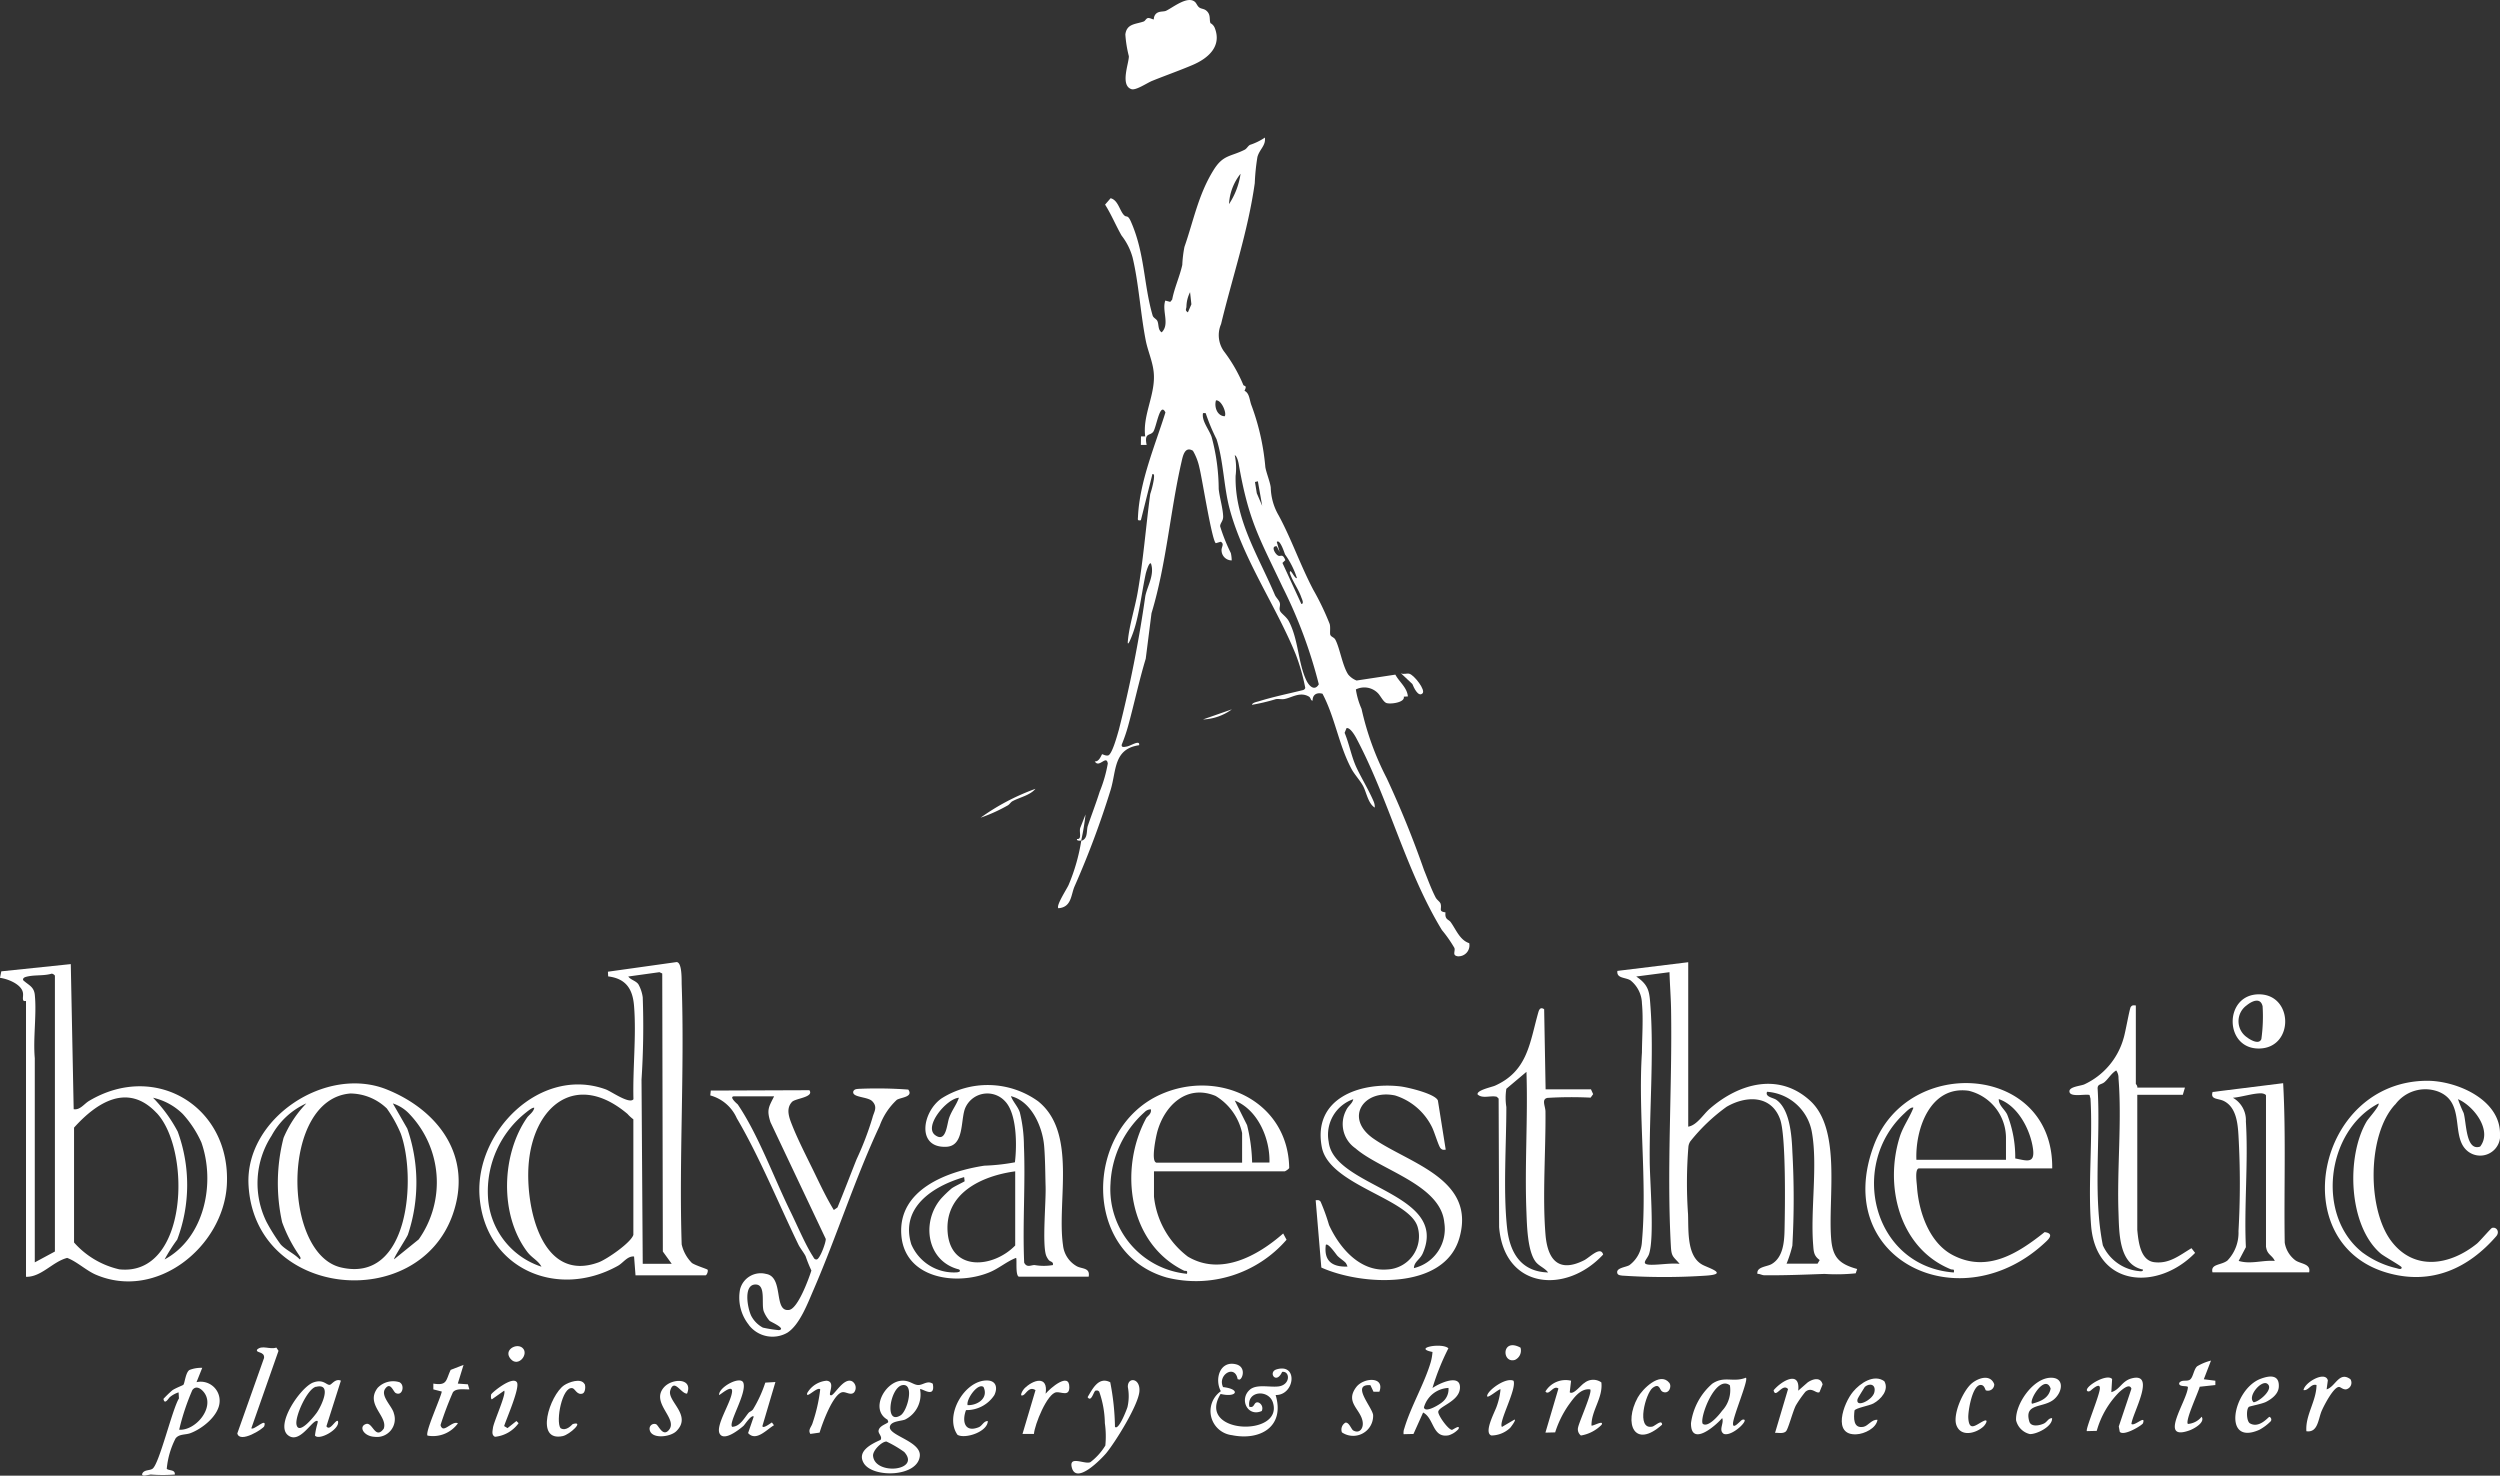 <svg xmlns="http://www.w3.org/2000/svg" width="205.547" height="121.326" viewBox="0 0 205.547 121.326">
  <rect x="0" y="0" width="205.547" height="121.326" fill="#333333" stroke="none"/>
  <g id="Bodyaesthetic_Logo_Sticky_Header" data-name="Bodyaesthetic_Logo_Sticky Header" transform="translate(-10.67 -8.229)">
    <g id="Group_1413" data-name="Group 1413" transform="translate(10.67 8.229)">
      <path id="Path_337" data-name="Path 337" d="M100.49,77.464c.525-.178.376-.841.5-1.218.317-.931.683-1.881.98-2.821a11.143,11.143,0,0,0,.663-2.307c-.109-.752-.723.426-1.069-.178.366.059.554-.554.6-.584.03-.02.287.148.495.1.337-.089.762-1.7.881-2.1a103.352,103.352,0,0,0,2.178-11c.158-.812.782-1.762.465-2.683-.168-.139-.4.723-.426.822-.287,1.336-.455,2.732-.8,4.069a8.927,8.927,0,0,1-.525,1.495c-.129.267-.178.247-.148-.03.109-1.237.584-2.713.8-3.95.475-2.693.673-5.385,1.039-8.118a7.711,7.711,0,0,0,.3-1.228c0-.129.079-.445-.119-.416l-.95,3.8c-.307.049-.247-.049-.238-.3.139-2.9,1.4-5.831,2.257-8.563-.455-.94-.742,1.257-1.01,1.6s-.742.04-.535,1.069h-.475l.01-.7h.346c-.228-1.782.881-3.475.7-5.267-.089-.921-.495-1.772-.663-2.663-.426-2.2-.574-4.7-1.069-6.761a5.152,5.152,0,0,0-.911-1.822c-.475-.832-.841-1.732-1.356-2.544l.455-.525c.634.158.742,1.059,1.129,1.416.188.178.277-.089.544.515,1.148,2.6,1.039,5.168,1.782,7.712.059.2.307.277.386.445.139.287.03.723.356.94.693-.663,0-1.772.3-2.614l.406.109.158-.188c.188-.98.614-1.881.832-2.851a9.94,9.94,0,0,1,.178-1.485c.733-2.089,1.138-4.287,2.376-6.286.8-1.307,1.4-1.109,2.574-1.7.168-.079.267-.307.436-.4a4.866,4.866,0,0,0,1.228-.6c.089.663-.436.95-.614,1.594a17.55,17.55,0,0,0-.218,2.148c-.554,3.96-1.851,7.771-2.772,11.593a2.29,2.29,0,0,0,.228,2.227,12.554,12.554,0,0,1,1.6,2.772c.059.139.346-.01.1.485.426.208.4.772.584,1.228a19.32,19.32,0,0,1,1.129,5.049c.079.475.406,1.257.445,1.693a4.777,4.777,0,0,0,.663,2.3c1.049,1.95,1.742,4,2.821,6.069a21.811,21.811,0,0,1,1.356,2.821c.089.257,0,.792.059.911.079.178.307.188.416.4.366.693.574,2.119,1.049,2.851a1.693,1.693,0,0,0,.693.5l3.188-.485c.327.614.96,1.049,1.03,1.792l-.337.02c.119.495-1.158.643-1.445.515-.267-.119-.485-.624-.713-.832a1.558,1.558,0,0,0-1.782-.277,6.282,6.282,0,0,0,.465,1.594,23.489,23.489,0,0,0,2.069,5.7,81.436,81.436,0,0,1,3.069,7.553c.307.752.574,1.515.95,2.247.109.218.376.366.416.535.119.426-.208.614.4.7-.069.614.257.564.426.8.436.6.752,1.485,1.525,1.732a.9.9,0,0,1-.95,1.079c-.475-.079-.178-.406-.267-.683a10.659,10.659,0,0,0-1.03-1.475c-2.97-4.881-4.356-10.721-7.029-15.76-.119-.228-.515-.911-.812-.841l-.158.386c.376.891.564,1.97.97,2.841s.99,1.812,1.4,2.762a1.144,1.144,0,0,1,.109.544c-.564-.346-.683-1.287-.98-1.812-.247-.445-.713-.94-.95-1.4-1.039-1.96-1.327-4.178-2.366-6.148-.465-.129-.822.069-.812.564-.188,0-.119-.218-.317-.337-.733-.416-1.4.1-2.01.208-.228.04-.485-.03-.7.01a16.139,16.139,0,0,1-1.96.465c.03-.188.436-.247.594-.3,1.178-.366,2.406-.614,3.6-.911a.263.263,0,0,0,.188-.178,16.4,16.4,0,0,0-.782-2.752c-1.614-3.98-4.346-7.85-5.445-12-.475-1.792-.5-3.93-1.069-5.7a15.68,15.68,0,0,1-.891-2.138c-.228-.01-.238-.049-.238.178,0,.574.525,1.208.723,1.772a16.613,16.613,0,0,1,.584,4.277c.069.7.346,1.574.366,2.267.01.386-.257.544-.247.812a14.755,14.755,0,0,0,.881,2.2,3.044,3.044,0,0,1,.069.6.833.833,0,0,1-.832-.782c-.04-.317.267-.564-.069-.752l-.406.119c-.327-.228-1.129-5.366-1.346-6.2a4.615,4.615,0,0,0-.535-1.4c-.673-.406-.832.445-.94.921-.921,4.009-1.247,8.425-2.465,12.434l-.475,3.742c-.554,1.831-.96,3.762-1.455,5.554a13.475,13.475,0,0,1-.515,1.5c-.059.277.218.2.406.168.327-.049,1.109-.594,1.02-.109-2.109.3-1.861,2.079-2.336,3.653a73.012,73.012,0,0,1-2.97,7.949c-.307.7-.238,1.723-1.336,1.8-.2-.228.713-1.6.851-1.93a15.625,15.625,0,0,0,1.039-3.643c-.059.02-.406.059-.356-.119.455.049.129-.634.287-.96l.416-1.059a19.661,19.661,0,0,1-.356,2.138ZM112.6,25.125a6.119,6.119,0,0,0,.95-2.495A4.347,4.347,0,0,0,112.6,25.125Zm-3.2,7.237a2.738,2.738,0,0,0-.3,1.188c-.01.208-.148.3.119.475l.287-.663-.109-1Zm2.841,10.207c.2-.218-.247-1.356-.713-1.307C111.37,41.786,111.618,42.538,112.241,42.568Zm.832,3.207a5.127,5.127,0,0,1,.069,1.693c-.079,3.594,1.851,6.534,3.227,9.781.089.218.346.436.406.663.069.247-.089.436.03.673.089.2.515.465.713.832.8,1.525.752,3.405,1.435,4.851.218.465.673.94,1.03.337a39.146,39.146,0,0,0-2.98-8c-1.97-4.158-2.8-5.475-3.613-10.157-.03-.148-.148-.643-.327-.683Zm1.9,2.138-.238.059.148.921.445,1.039Zm3.208,7.949a6.935,6.935,0,0,0-.97-1.93c-.04-.079-.416-1.307-.683-1.03l.238.832-.238-.475c-.525-.059-.139.663.129.772.208.089.346-.208.574.366l-.238.228L118.547,58c.248,0,.04-.436,0-.535-.238-.7-.723-1.307-.95-2.02.02-.495.4.525.584.426Z" transform="translate(-11.552 -8.343)" fill="#fff"/>
      <path id="Path_338" data-name="Path 338" d="M63.32,113.879l-.119-1.544c-.554-.04-.881.515-1.317.762-5.029,2.812-10.939.218-11.385-5.682-.4-5.336,5-10.761,10.365-8.821.465.168,1.96,1.247,2.287.812-.069-2.475.247-5.207.049-7.662-.109-1.406-.673-2.257-2.128-2.435l-.02-.386L66.7,88.13c.455.03.406,1.416.416,1.841.247,7.068-.228,14.285,0,21.373a3.144,3.144,0,0,0,.841,1.525c.277.2,1.247.495,1.287.554.069.109-.059.465-.178.465H63.3Zm2.97-.95-.723-1L65.518,89.07l-.228-.109-2.564.356c.188.277.624.346.832.643a3.031,3.031,0,0,1,.356,1.069,67.317,67.317,0,0,1-.1,6.771l.1,15.137H66.29Zm-3.613-12.3c-4.227-3.584-7.781-.683-8.147,4.168-.257,3.405,1.03,9.761,5.762,8.019.663-.247,2.643-1.6,2.851-2.257v-9.5A3.26,3.26,0,0,1,62.676,100.633ZM55,100.119c-.1-.089-.544.267-.653.356a8.26,8.26,0,0,0-3.158,6.95,6.381,6.381,0,0,0,4.4,5.752c-.3-.544-.782-.7-1.188-1.247-2.277-3.049-2.1-7.979,0-11.008.139-.208.525-.445.594-.8Z" transform="translate(-11.069 -9.03)" fill="#fff"/>
      <path id="Path_339" data-name="Path 339" d="M12.808,91.329s-.208.049-.238-.079c-.049-.188.04-.426-.03-.663-.168-.653-1.247-1.079-1.871-1.158l.109-.535,5.712-.594.238,11.929c.525.089.851-.436,1.267-.683,5.5-3.277,11.692.525,11.325,6.93-.3,5.069-5.791,9.523-10.8,7.346-.782-.346-1.534-1.069-2.326-1.366-1.2.307-2.119,1.584-3.386,1.554V91.339Zm2.376,20.6V89.26c0-.05-.188-.2-.287-.168-.663.188-1.356.079-2.02.238-.148.04-.346.089-.307.287.426.406.881.515.96,1.188.168,1.614-.148,3.564,0,5.227v16.79l1.653-.891Zm8.365-11.385c-2.366-2.524-4.92-.881-6.791,1.2v9.444a7.054,7.054,0,0,0,3.722,2.208c5.663.6,5.94-9.8,3.069-12.86Zm2.158.089a5.058,5.058,0,0,0-2.455-1.346,11.945,11.945,0,0,1,2.029,2.782,12.75,12.75,0,0,1-.04,8.88,14.165,14.165,0,0,0-1.039,1.633c3.277-1.772,4.2-6.257,3.029-9.613A8.8,8.8,0,0,0,25.708,100.635Z" transform="translate(-10.67 -9.032)" fill="#fff"/>
      <path id="Path_340" data-name="Path 340" d="M150.821,88.13v13.533c.723-.119,1.247-1.03,1.782-1.485,2.386-2.069,5.663-3.01,8.246-.643s1.455,8,1.723,11.335c.119,1.544.673,2.089,2.138,2.495l-.119.356a15.241,15.241,0,0,1-2.564.049c-1.653.059-3.316.129-4.97.109-.168,0-.356-.129-.544-.109-.1-.584.752-.584,1.148-.8.96-.544,1.059-1.822,1.079-2.812.04-1.792.129-7.742-.366-9.108-.723-1.99-2.782-1.96-4.4-1.02a15.023,15.023,0,0,0-2.98,2.841,1.009,1.009,0,0,0-.158.436,37.022,37.022,0,0,0-.03,5.554c.049,1.4-.109,3.455,1.188,4.158.495.267,2.188.762.307.891a51.77,51.77,0,0,1-6.9,0c-.139-.02-.356-.03-.406-.188-.149-.455.7-.495.99-.673a2.559,2.559,0,0,0,1.03-1.94c.445-4.94-.327-10.543,0-15.552.01-1.257.119-2.782,0-4.029a2.5,2.5,0,0,0-.95-1.9c-.426-.257-1.148-.139-1.069-.772l5.821-.713Zm-1.544.832-2.732.356c1.1.742,1.089,1.327,1.178,2.574.277,3.861-.1,8.613-.069,12.563.01,1.782.406,6.306-.059,7.692-.158.455-.792.871.218.871.733,0,1.544-.148,2.3-.079-.5-.584-.663-.564-.713-1.356-.366-6.435.119-13.147.01-19.591-.02-1.01-.1-2.02-.129-3.019Zm9.622,23.967h2.554l.178-.3c-.475-.337-.495-.663-.535-1.218-.238-2.851.386-6.554-.109-9.3a4.029,4.029,0,0,0-3.683-3.316c-.188.426.515.485.762.663,1.129.792,1.267,3,1.317,4.257a69.454,69.454,0,0,1,0,7.732,9.911,9.911,0,0,1-.475,1.475Z" transform="translate(-12.017 -9.03)" fill="#fff"/>
      <path id="Path_341" data-name="Path 341" d="M42.665,98.7c4.237,1.7,7.118,5.494,5.435,10.286-2.871,8.157-16.295,6.9-16.79-2.435C31.023,101.081,37.665,96.7,42.665,98.7Zm0,1.554a4.379,4.379,0,0,0-2.97-1.218c-5.752.436-5.613,13.167-.792,14.3,5.643,1.327,6.207-7.4,4.93-10.989a10.559,10.559,0,0,0-1.168-2.1Zm-6.613-.4a6.134,6.134,0,0,0-2.851,2.663,7.185,7.185,0,0,0-.416,7.068,15.192,15.192,0,0,0,1.168,1.861c.4.445,1.148.772,1.564,1.228.178-.089-.03-.287-.079-.386a11.953,11.953,0,0,1-1.366-2.673,14.9,14.9,0,0,1,.119-6.93A9.245,9.245,0,0,1,36.052,99.863Zm8.5.881a3.229,3.229,0,0,0-1.376-.881l1.188,2.069a13.5,13.5,0,0,1,.049,8.722c-.119.3-1.208,1.94-1.129,2.02l2.02-1.633a8.135,8.135,0,0,0-.762-10.306Z" transform="translate(-10.877 -9.131)" fill="#fff"/>
      <path id="Path_342" data-name="Path 342" d="M95.192,114.1c-.317-.1-.129-1.544-.238-1.544-.792.307-1.426.891-2.237,1.208-2.752,1.1-6.9.455-7.187-3.059-.307-3.772,3.782-5.267,6.821-5.732a16.49,16.49,0,0,0,2.515-.277c.168-1.356.178-3.99-.812-5.019a1.977,1.977,0,0,0-3.3.624c-.356.99-.069,3.049-1.515,3.118-2.465.129-2.02-2.831-.416-3.97a7.1,7.1,0,0,1,7.949.228c3.237,2.584,1.525,8.237,2.049,11.84a2.244,2.244,0,0,0,1.129,1.723c.426.238,1.119.1.98.861H95.172Zm2.475-1.346a1.408,1.408,0,0,1-.238-.406c-.327-.96,0-4.4-.04-5.663-.03-1.069-.03-2.257-.119-3.326-.129-1.574-1.049-3.693-2.732-4.1.178.475.574.851.733,1.336a11.837,11.837,0,0,1,.337,2.752c.129,3.188-.119,6.405.02,9.6.228.455.584.178.871.2a4.4,4.4,0,0,0,1.485,0c.079-.287-.228-.277-.317-.4Zm-7.4-13.365c-1,.05-2.94,2.366-1.95,3.079.911.653.95-.921,1.148-1.445C89.688,100.409,90.054,99.983,90.262,99.389Zm4.633,6.049c-2.742.366-5.831,1.792-5.564,5.029s3.742,2.93,5.554,1.069v-6.1Zm-4.168.812-.04-.337c-2.534.733-5.277,2.475-4.346,5.524a3.807,3.807,0,0,0,3.752,2.307c.158-.02.356-.069.178-.238-2.653-.653-3.138-3.881-1.485-5.821a9.734,9.734,0,0,1,.861-.832c.208-.168,1.049-.554,1.079-.6Z" transform="translate(-11.421 -9.133)" fill="#fff"/>
      <path id="Path_343" data-name="Path 343" d="M169.966,105.2c-.317.1-.148,1.188-.129,1.5.139,2.059,1.01,4.633,2.96,5.633,2.831,1.465,5.346-.158,7.534-1.9.624.089.535.386.149.752-7,6.692-17.73,1.554-14.186-7.89,2.812-7.484,14.76-6.672,14.661,1.9H169.976Zm7.187-.713v-1.723a4,4,0,0,0-3.059-3.95c-3.158-.455-4.405,3.118-4.306,5.673h7.365Zm-.594-4.98c0,.515.475.812.693,1.257a9.55,9.55,0,0,1,.663,3.613c.95.188,1.614.445,1.465-.752-.2-1.574-1.237-3.594-2.821-4.128Zm-7.009.713c-.148-.149-.614.317-.713.416-4.673,4.277-2.623,12.622,4.029,13.117.059-.337-.079-.2-.257-.267-4.2-1.713-5.475-6.8-4.188-10.89.267-.841.8-1.564,1.119-2.376Z" transform="translate(-12.224 -9.131)" fill="#fff"/>
      <path id="Path_344" data-name="Path 344" d="M106.468,105.439v2.079a7.121,7.121,0,0,0,2.782,4.93c2.713,1.624,5.762-.069,7.841-1.9l.277.515a9.864,9.864,0,0,1-9.84,3.109c-7-1.98-6.791-12.206-.554-15.038,4.762-2.158,10.523.495,10.612,6.019-.01.089-.327.287-.376.287Zm.178-.713h7.068V102.29a4.722,4.722,0,0,0-2.178-3.049c-2.376-.99-4.207.792-4.8,2.96-.109.416-.525,2.386-.089,2.515Zm9.316,0c.059-1.96-.94-4.336-2.851-5.108l1.01,2.02a14.055,14.055,0,0,1,.416,3.079h1.426Zm-9.741-4.386a.744.744,0,0,0-.535.238,8.365,8.365,0,0,0-2.792,5.871,6.986,6.986,0,0,0,6.286,7.415c.069-.346-.1-.188-.257-.267-4.554-2.237-5.366-8.306-3.1-12.523.1-.188.465-.346.386-.742Z" transform="translate(-11.589 -9.133)" fill="#fff"/>
      <path id="Path_345" data-name="Path 345" d="M72.838,118.073a3.59,3.59,0,0,1-.733-2.911,1.751,1.751,0,0,1,2.138-1.287c1.5.238.584,3.158,1.9,2.96.723-.109,1.614-2.554,1.831-3.237a11.727,11.727,0,0,1-.475-1.178c-.129-.267-.475-.7-.6-.97-1.6-3.306-3.217-7.256-5.059-10.375A3.341,3.341,0,0,0,69.66,99.2l.04-.4,8.108-.03c.406.584-1.138.663-1.426.96-.544.574-.218,1.346.03,1.97.485,1.218,1.237,2.673,1.822,3.881.495,1.02.99,2.069,1.584,3.039l.3-.208c.544-1.317,1.049-2.653,1.574-3.97A24.831,24.831,0,0,0,83,101.016c.1-.436.465-.851-.03-1.346-.386-.386-1.723-.287-1.544-.822.1-.168.238-.168.406-.188a34.744,34.744,0,0,1,4.108.059c.436.614-.594.634-.94.841a5.437,5.437,0,0,0-1.416,2.148c-2.039,4.356-3.514,9.038-5.425,13.454-.475,1.089-1.138,2.891-2.158,3.544a2.446,2.446,0,0,1-3.178-.643Zm2.069-18.8H71.64c-.515,0,.248.634.277.663,1.673,2.465,2.97,6.019,4.306,8.751.525,1.059,1.257,2.792,1.861,3.722.089.129.119.287.317.277.267,0,.792-1.445.752-1.693L74.61,101.4c-.327-1.02-.148-1.237.3-2.128Zm-1.485,15.473c-1.079-.05-.7,1.97-.386,2.594a2.313,2.313,0,0,0,.95.95,10.133,10.133,0,0,0,1.327.208c.624-.119-.683-.683-.772-.762a2.631,2.631,0,0,1-.495-.812C73.857,116.291,74.234,114.786,73.422,114.747Z" transform="translate(-11.262 -9.135)" fill="#fff"/>
      <path id="Path_346" data-name="Path 346" d="M130.622,103.657c-.188.02-.277.03-.416-.119-.168-.178-.515-1.386-.723-1.772a5.072,5.072,0,0,0-3.01-2.564c-2.574-.554-4.227,1.851-1.772,3.554,2.94,2.039,8.435,3.306,7.058,8.147-1.237,4.356-8.088,3.92-11.355,2.445l-.465-5.534c.188-.01.277-.04.406.119a16.474,16.474,0,0,1,.693,1.921c.851,1.861,2.524,3.841,4.782,3.653a2.729,2.729,0,0,0,2.485-3.554c-.772-2.3-7.266-3.405-7.86-6.5-.772-4.029,3.138-5.376,6.435-5,.614.069,2.91.614,3.109,1.168l.643,4.039Zm-7.593-4.148a3.089,3.089,0,0,0-2.02,3.5c.416,3.772,9.91,4.168,7.742,9.157-.228.535-.723.7-.733,1.228a3.3,3.3,0,0,0,2.495-3.742c-.287-3.118-5.247-4.306-7.306-6.108a2.42,2.42,0,0,1-.762-3.128c.168-.376.5-.525.584-.9Zm-.634,13.444c-.139-.158-.465-.356-.673-.574-.109-.119-.772-1.1-.95-.891-.168,1.327.525,1.822,1.782,1.782A1.167,1.167,0,0,0,122.4,112.952Z" transform="translate(-11.766 -9.133)" fill="#fff"/>
      <path id="Path_347" data-name="Path 347" d="M209.541,99.93c-2.307,2.455-2.326,8.633-.307,11.266,1.9,2.475,4.841,1.95,7.029.178.218-.178,1.148-1.267,1.237-1.287.366-.109.663.327.337.693-2.307,2.653-5.306,4-8.84,3.029-8.6-2.346-5.95-15.77,3.148-15.82,2.4-.01,5.97,1.5,6.009,4.306a1.641,1.641,0,0,1-2.851,1.3c-1.139-1.257-.02-3.891-2.267-4.732a3.062,3.062,0,0,0-3.495,1.079ZM214.7,99.5a11.009,11.009,0,0,0,.465,1.138c.238.792.168,3.168,1.356,2.762C217.55,102.079,216,100.059,214.7,99.5Zm-7.791,12.652a7.535,7.535,0,0,0,2.732,1.247c.089.02.445.168.426-.069,0-.1-1.455-.911-1.713-1.129-2.683-2.287-2.861-8.009-1.158-10.88.149-.247,1.109-1.3.97-1.465-4.316,2.247-5.178,9.286-1.257,12.3Z" transform="translate(-12.607 -9.129)" fill="#fff"/>
      <path id="Path_348" data-name="Path 348" d="M188,91.72v6.465s.158.178.119.3h3.92l-.178.594h-3.742v11.107c.089.911.238,2.495,1.376,2.653,1.238.168,2.1-.564,3.079-1.148l.3.386c-3.069,3.148-8.147,2.831-8.553-2.247-.267-3.356.148-7.058-.049-10.434l-.079-.3c-.347-.109-1.653.228-1.653-.307,0-.376.911-.436,1.218-.564a5.954,5.954,0,0,0,3.227-3.772c.158-.475.495-2.465.6-2.6.129-.168.228-.129.416-.119Zm.594,21.73c-2.01-.4-1.96-3.039-2.02-4.683-.129-3.584.287-7.534,0-11.048a1.047,1.047,0,0,0-.188-.643c-.406.247-.6.634-.95.95-.257.238-.624.129-.574.6.247,4.237-.4,8.672.426,12.83a3.634,3.634,0,0,0,2.881,2.109c.129.01.445.089.416-.119Z" transform="translate(-12.394 -9.066)" fill="#fff"/>
      <path id="Path_349" data-name="Path 349" d="M142.7,98.613l.188.416-.208.287a32.453,32.453,0,0,0-3.544.02c-.525.1-.168.7-.168,1.129.03,3.217-.257,6.93,0,10.088.168,2.089,1.079,3.2,3.188,2.128.436-.218,1.346-1.2,1.554-.465-3.039,3.287-8.128,2.861-8.553-2.247l-.04-10.573-.148-.148c-.485-.139-1.188.188-1.584-.2-.069-.346,1.148-.594,1.426-.713,2.713-1.208,2.861-3.554,3.574-6.049.079-.267.2-.426.475-.238l.119,6.583h3.742Zm-5.286-1.426-1.663,1.4a4.793,4.793,0,0,0,0,1.5c0,3.1-.267,6.91.059,9.919.218,2.049,1.138,3.623,3.376,3.683-.277-.376-.772-.525-1.049-.911-.643-.881-.693-2.92-.733-4.009-.158-3.821.129-7.751,0-11.573Z" transform="translate(-11.901 -9.069)" fill="#fff"/>
      <path id="Path_350" data-name="Path 350" d="M194.42,113.742c-.168-.713.7-.564,1.228-.97a3.3,3.3,0,0,0,.911-2.416,69.058,69.058,0,0,0,0-7.841c-.059-1.01-.178-2.336-1.188-2.851-.475-.247-1.148-.1-.94-.752l5.8-.723c.238,4.336.059,8.741.129,13.107a2.258,2.258,0,0,0,.9,1.475c.445.287,1.267.267,1.109.97H194.41Zm4.4-2.069V99.21c0-.119-.277-.188-.406-.188-.693,0-1.6.307-2.316.366a2.119,2.119,0,0,1,1.069,1.95c.208,3.366-.158,6.94,0,10.335l-.594,1.129c.99.3,1.96-.079,2.97,0-.208-.475-.624-.5-.713-1.129Z" transform="translate(-12.513 -9.131)" fill="#fff"/>
      <path id="Path_351" data-name="Path 351" d="M111.149,10.141a.783.783,0,0,1,.346.416c.564,1.485-.544,2.455-1.8,3-1.089.465-2.247.871-3.326,1.307-.455.178-1.366.822-1.742.693-.95-.317-.178-2.188-.208-2.713a9.723,9.723,0,0,1-.287-1.782c.109-.9.861-.832,1.515-1.069.109-.04.188-.238.327-.277.168-.04.465.148.5.1a.619.619,0,0,1,.188-.465c.247-.228.614-.139.822-.238.564-.267,1.772-1.267,2.376-.723.139.129.188.346.366.465.158.109.386.089.574.257.386.337.208.733.337,1.03Z" transform="translate(-11.607 -8.229)" fill="#fff"/>
      <path id="Path_352" data-name="Path 352" d="M88.081,123.147c.238,1.287-.931.327-1.049.455a2.291,2.291,0,0,1-1.237,2.495c-.337.129-1.129.119-1.237.554-.2.752,2.584,1.208,2.455,2.445-.178,1.723-3.841,1.822-4.6.594-.6-.98.6-1.584,1.366-1.921.188-.257-.188-.515-.158-.752.049-.445.772-.584.8-.733l-.059-.178c-1.455-.822-.247-3.049,1.079-3.2.7-.079.99.317,1.416.346.406.03.782-.416,1.228-.1Zm-2.515.119c-.98.188-1.5,3.316-.139,2.485C86,125.4,86.606,123.068,85.566,123.266ZM84.26,127.9c-.406.02-1.129.752-1.089,1.178.139,1.624,3.96,1.237,2.564-.317a9.1,9.1,0,0,0-1.465-.861Z" transform="translate(-11.388 -9.379)" fill="#fff"/>
      <path id="Path_353" data-name="Path 353" d="M27.42,121.82l-.475,1.188a1.559,1.559,0,0,1,1.9,1.6c-.04,1.138-1.416,2.227-2.406,2.594-.4.149-.931.05-1.218.436a6.8,6.8,0,0,0-.723,2.5c.238.168.7.05.663.465a12.961,12.961,0,0,1-1.96,0c-.188,0-.871.247-.7-.109.178-.3.594-.208.822-.366.554-.366,1.633-4.92,2.178-5.781l-.03-.5a2.12,2.12,0,0,0-.7.376c-.109.069-.445.713-.544.158a9.66,9.66,0,0,1,.723-.7c.247-.178.881-.416.911-.455.119-.119.178-1,.5-1.218a2.619,2.619,0,0,1,1.059-.178Zm-1.9,5.1c1.346.079,2.9-1.772,2.1-2.99-.238-.356-.7-.713-1.02-.267a19.2,19.2,0,0,0-1.079,3.247Z" transform="translate(-10.788 -9.368)" fill="#fff"/>
      <path id="Path_354" data-name="Path 354" d="M129.626,123.465c.554-.386,2.346-1.218,2.247.04-.079,1.079-1.752,1.475-1.782,1.921-.02.3.832,1.485,1.129,1.485.069,0,.7-.475.535-.069a1.786,1.786,0,0,1-.8.515c-1.356.267-1.188-1.4-2.109-1.871l-.792,1.762-.812.02a.973.973,0,0,1,.059-.475c.525-1.782,1.643-3.663,2.168-5.435a4.276,4.276,0,0,0,.148-.851c-1.673-.327.8-.792,1.307-.3a19.631,19.631,0,0,0-1.307,3.257Zm1.307,0a2.19,2.19,0,0,0-2.02,1.6c.1.495,1.267-.228,1.485-.416A1.346,1.346,0,0,0,130.932,123.465Z" transform="translate(-11.839 -9.35)" fill="#fff"/>
      <path id="Path_355" data-name="Path 355" d="M113.437,122.767c-.218-1.267-1.683-.356-1.2.643,1.485.168,1.138.891-.2.564-2.049,3.326,5.187,3.564,4.3.713-.346-1.109-2.168-.99-1.94.337.475.149.327-.455.752-.346a.514.514,0,0,1,.267.7c-1.168.515-1.871-.97-.98-1.752.564-.495,1.693-.168,2.4-.277.97-.158.9-1.287.257-1.188-.5,1.089-1.188.01-.455-.208,1.792-.535,1.5,2.138-.079,2.109.782,2.614-1.287,3.772-3.594,3.3a1.994,1.994,0,0,1-.911-3.613c-.535-.99-.079-2.554,1.267-2.208.931.247.436,1.475.158,1.218Z" transform="translate(-11.678 -9.365)" fill="#fff"/>
      <path id="Path_356" data-name="Path 356" d="M71.469,126.691c.653-.03.99-.723,1.346-1.148.079-.1.257-.139.366-.287a10.518,10.518,0,0,0,1.01-2.2l.832-.049-1.069,3.613c.02.287.713-.267.782-.287l.168.228c-.584.337-1.475,1.376-2.128.643l.465-1.356c-.188-.188-.733.663-.841.762-.346.3-1.574,1.287-1.95.663-.4-.663.96-2.614,1.01-3.5.03-.624-1.03.346-1.069.3-.04-.653,1.792-1.624,2-.99.287.851-1.247,3.267-.931,3.6Z" transform="translate(-11.269 -9.379)" fill="#fff"/>
      <path id="Path_357" data-name="Path 357" d="M141.129,122.909l-.109.94c.3.247.931-.614,1.2-.762a1.145,1.145,0,0,1,1.4-.049c.148,1.267-.832,2.317-.812,3.544.079.089,1.049-.495.832-.059a3.116,3.116,0,0,1-1.7.881.637.637,0,0,1-.228-.683c.089-.455,1.2-2.911.99-3.108-.792-.109-1.346.693-1.762,1.267a8.345,8.345,0,0,0-1.119,2.267l-.8.02,1.069-3.623c-.416-.327-.782.634-1.069.238a1.94,1.94,0,0,1,2.119-.881Z" transform="translate(-11.958 -9.378)" fill="#fff"/>
      <path id="Path_358" data-name="Path 358" d="M186,123.838c.713-.208.861-.911,1.653-1.129,2.089-.564.069,2.9,0,3.742.247.228,1.2-.792.95-.059-.049.158-1.6,1.109-1.911.7l-.079-.436,1.039-3.1c-.148-.495-.782.089-1,.277a7.309,7.309,0,0,0-1.851,3.188l-.812.02c-.139-.129,1.039-2.92,1.069-3.5s-.713.139-.772.178c-.178.119-.3.04-.3-.059.02-.4,1.673-1.366,2.079-.9L186,123.838Z" transform="translate(-12.409 -9.376)" fill="#fff"/>
      <path id="Path_359" data-name="Path 359" d="M198.2,90.81c2.9-.059,2.98,4.4.089,4.455S195.367,90.869,198.2,90.81Zm-.861,3.584c.287.2.94.564,1.119.089a13.569,13.569,0,0,0,.1-2.693c-.178-.762-.881-.426-1.317-.069a1.606,1.606,0,0,0,.109,2.673Z" transform="translate(-12.53 -9.057)" fill="#fff"/>
      <path id="Path_360" data-name="Path 360" d="M102.848,123.038a20.417,20.417,0,0,1,.386,3.653c.3.337.99-1.475,1.03-1.633a3.973,3.973,0,0,0,.03-1.633c-.04-.851,1.03-.772.95.346s-1.97,4.168-2.742,5.1c-.4.465-2.435,2.584-2.812,1.178-.277-1.049,1.069-.238,1.525-.455a4.94,4.94,0,0,0,1.228-1.366,7.732,7.732,0,0,0-.04-1.841,8.187,8.187,0,0,0-.465-2.594c-.109-.1-.139-.1-.3-.079-.158.049-.347,1-.653.535.416-.7.911-1.723,1.871-1.218Z" transform="translate(-11.563 -9.378)" fill="#fff"/>
      <path id="Path_361" data-name="Path 361" d="M155.634,122.66c.2.208-1.039,3.108-1.069,3.742-.03.584.624-.257.772-.3.228-.05.228.069.119.238-.257.4-1.148,1.1-1.643.931-.475-.3.04-.881-.139-1.3-.6.693-2.584,2.366-2.564.416a5.212,5.212,0,0,1,1.752-3.247c1-.673,1.7-.069,2.772-.495Zm-1.327.614c-1.188-.911-2.534,2.742-2.227,3.168.446.327,1.317-.7,1.584-1.069a2.486,2.486,0,0,0,.643-2.109Z" transform="translate(-12.079 -9.376)" fill="#fff"/>
      <path id="Path_362" data-name="Path 362" d="M38.933,122.9l-1.188,3.742c.287.475.782-.634.95-.416.188.663-1.574,1.624-1.891,1.178a5.74,5.74,0,0,1,.188-.931c.02-.109.129-.356-.129-.248-.465.208-1.406,1.871-2.287,1.148-1.059-.871,1.049-3.94,2.079-4.326.861-.317,1.1.247,1.376.188.168-.04.465-.545.911-.337Zm-2.049.495c-.713.178-1.732,2.435-1.6,3.109.188.94,1.5-.733,1.683-1,.376-.544,1.277-2.445-.079-2.1Z" transform="translate(-10.907 -9.378)" fill="#fff"/>
      <path id="Path_363" data-name="Path 363" d="M31.528,126.783c.2.208,1.307-.96,1.069-.178-.059.208-2.01,1.455-2.218.6l2.2-6.207c.059-.554-.713-.386-.574-.683.416-.406,1.049.02,1.584-.168l.178.267-2.237,6.375Z" transform="translate(-10.868 -9.351)" fill="#fff"/>
      <path id="Path_364" data-name="Path 364" d="M167.125,122.928c.426.723-.267,1.5-.891,1.841-.346.188-1.485.376-1.554.584-.069.6-.119,1.495.733,1.336.386-.069.693-.634,1.158-.574-.109.7-1.089,1.158-1.723,1.188-2.02.119-1.089-2.544-.287-3.5.574-.693,1.713-1.485,2.574-.861Zm-1.594.475s-.594.94-.6,1c-.2.772,1.208.109,1.376-.535S165.956,123.047,165.531,123.4Z" transform="translate(-12.205 -9.377)" fill="#fff"/>
      <path id="Path_365" data-name="Path 365" d="M49.14,121.58l-.475,1.544.832.059.119.416c-.4.02-1.1-.119-1.356.247a27.338,27.338,0,0,0-1.01,2.673.341.341,0,0,0,.188.287c.317.069.871-.624,1.237-.416a2.527,2.527,0,0,1-2.495,1.01c-.238-.238,1.089-3.109,1.168-3.623l-.693-.178v-.475c1.168.188,1.02-.287,1.426-1.129l1.069-.416Z" transform="translate(-11.026 -9.366)" fill="#fff"/>
      <path id="Path_366" data-name="Path 366" d="M197.429,125.055c-.218.158-.208,1.168.089,1.346.762.445,1.515-.525,1.6-.535a.241.241,0,0,1,.119.356,3.915,3.915,0,0,1-.95.713c-3.059,1.356-2.178-3.306.089-4.188.752-.287,1.584-.386,1.515.673-.04.574-.584.98-1.049,1.218-.356.178-1.327.346-1.426.416Zm1.515-1.911c-.485-.337-1.673,1.059-1.119,1.525C198.31,124.619,199.527,123.55,198.943,123.144Z" transform="translate(-12.532 -9.376)" fill="#fff"/>
      <path id="Path_367" data-name="Path 367" d="M194.27,121.22l-.594,1.544.95.119v.356l-1.287.139c-.109.465-1.218,2.8-.97,3.059a1.6,1.6,0,0,0,1.129-.594c.307.475-.624.99-1.01,1.129-2.594.921-.168-2.455-.119-3.554,0-.168-.792.03-.713-.356.208-.287.564-.109.832-.238.317-.148.337-.851.643-1.129a4.267,4.267,0,0,1,1.129-.465Z" transform="translate(-12.482 -9.362)" fill="#fff"/>
      <path id="Path_368" data-name="Path 368" d="M181.268,124.392c-.861.792-2.534.287-2.069,1.861.139.475.851.327,1.188.168.287-.129.366-.455.683-.445.049.693-1.287,1.336-1.831,1.307a1.523,1.523,0,0,1-1.129-1.129c-.079-1.317,1.366-3.425,2.792-3.5C182.09,122.591,181.961,123.769,181.268,124.392Zm-1.851.4c.7-.188,1.386-.455,1.534-1.247C180.525,122.3,179.159,124.452,179.417,124.788Z" transform="translate(-12.35 -9.376)" fill="#fff"/>
      <path id="Path_369" data-name="Path 369" d="M92.681,126.216c-.02.9-1.891,1.495-2.495,1.129-1.109-1.564.574-4.494,2.435-4.465.742.01.891.594.594,1.208a2.731,2.731,0,0,1-2.326,1.228c-.346.911-.119,1.881,1.049,1.406C92.226,126.6,92.345,126.206,92.681,126.216Zm-1.663-1.307c.832.03,1.742-.594,1.307-1.495C91.85,123.058,90.889,124.434,91.018,124.909Z" transform="translate(-11.464 -9.379)" fill="#fff"/>
      <path id="Path_370" data-name="Path 370" d="M159.98,123.73l.792-.693c.436-.3,1.069-.465,1.228.168l-.257.634c-.277.158-.634-.475-1.158-.03a9.236,9.236,0,0,0-.782,1.119c-.247.465-.634,1.97-.822,2.138-.238.208-.594.1-.891.119l1.069-3.6c-.475-.535-1.02.841-1.188.1.653-.782,2.227-1.693,2.02.059Z" transform="translate(-12.148 -9.377)" fill="#fff"/>
      <path id="Path_371" data-name="Path 371" d="M97.49,123.969c.356-.436,1.96-1.831,1.95-.535,0,.792-.653.376-1.059.416-.762.069-1.8,2.683-1.851,3.425h-.94l1.069-3.6c-.525-.346-.772.307-1.01.416-.356.158-.069-.376.069-.525.723-.752,2.01-1.148,1.772.406Z" transform="translate(-11.521 -9.379)" fill="#fff"/>
      <path id="Path_372" data-name="Path 372" d="M203.881,123.609c.733-.218,1.03-1.525,1.96-.832a.556.556,0,0,1-.366.832c-.267.02-.455-.208-.584-.2-.445.02-1.2,1.485-1.386,1.9-.327.7-.307,1.881-1.287,1.742-.1-1.317.822-2.475.832-3.8-.465-.139-.663.495-1.069.416.1-.643,1.792-1.6,2-.8Z" transform="translate(-12.589 -9.376)" fill="#fff"/>
      <path id="Path_373" data-name="Path 373" d="M79.62,124.078c.218.247,1.039-1.5,1.782-1.129a.622.622,0,0,1,.178.891c-.257.307-.663-.03-.95,0-.772.069-1.7,2.623-1.9,3.326l-.762.109c-.218-.356.1-.574.188-.911a13.473,13.473,0,0,0,.624-2.752c-.228-.267-1.218.851-1.069.3A2.045,2.045,0,0,1,79.3,122.9c.742.069.158,1.03.3,1.188Z" transform="translate(-11.342 -9.379)" fill="#fff"/>
      <path id="Path_374" data-name="Path 374" d="M43.839,123.039c.436.238.218,1.168-.337.871-.208-.119-.416-.931-.841-.376-.465.6.574,1.475.693,2.049a1.466,1.466,0,0,1-1.574,1.93c-.931-.04-1.346-.871-.7-1.059.535-.158.742,1.336,1.445.386.356-1.03-1.554-1.99-.5-3.356a1.755,1.755,0,0,1,1.812-.455Z" transform="translate(-10.972 -9.379)" fill="#fff"/>
      <path id="Path_375" data-name="Path 375" d="M124.456,123.266c-1.614-.109.129,1.772.228,2.445a1.641,1.641,0,0,1-2.564,1.435.658.658,0,0,1,.287-.8c.3-.05.485.554.643.643.515.287.832-.168.782-.653-.109-1.079-1.495-1.624-.544-2.9.6-.812,2.386-.911,1.911.366h-.485l-.247-.525Z" transform="translate(-11.788 -9.378)" fill="#fff"/>
      <path id="Path_376" data-name="Path 376" d="M67.719,123.959c-.495.059-1.079-1.307-1.4-.257-.267.891,1.822,2.039.5,3.346-.5.5-2.119.683-2.2-.168a.392.392,0,0,1,.525-.406c.2.059.535,1.03,1.02.525.911-.94-1.525-2.257-.356-3.564.683-.762,2.416-.762,1.891.525Z" transform="translate(-11.211 -9.379)" fill="#fff"/>
      <path id="Path_377" data-name="Path 377" d="M59.189,123.157c.1.178.069.723-.168.8-.455.148-.614-.406-.832-.445-.841-.168-1.386,2.713-.98,3.287.485.307.96-.317,1.01-.337.99-.287-.238.861-.822.99-2.336.5-1.069-3.366.109-4.178.4-.267,1.386-.614,1.673-.109Z" transform="translate(-11.126 -9.379)" fill="#fff"/>
      <path id="Path_378" data-name="Path 378" d="M175.585,123.7c-.079-.05-.109-.455-.436-.455-.693,0-1.039,2.138-1.02,2.683.059,1.2.624.594,1.247.287.465-.218.188.287-.03.475-.634.554-1.851.851-2.2-.158-.3-.881.554-2.812,1.267-3.415.535-.445,1.525-.792,1.851.069a.519.519,0,0,1-.7.5Z" transform="translate(-12.299 -9.376)" fill="#fff"/>
      <path id="Path_379" data-name="Path 379" d="M53.578,123.029c.277.426-.871,3.019-1.049,3.6l.277.168.733-.584.178.178a2.714,2.714,0,0,1-1.94,1.119c-.3-.139-.2-.475-.168-.733.059-.495,1.129-2.821.921-3.059l-1.01.713c-.1-.02-.079-.337-.059-.4C51.519,123.87,53.212,122.484,53.578,123.029Z" transform="translate(-11.079 -9.379)" fill="#fff"/>
      <path id="Path_380" data-name="Path 380" d="M136.348,122.9c.287.683-1.267,3.435-.95,3.8l1.01-.594c.228-.069-.257.584-.337.673a2.285,2.285,0,0,1-1.544.624c-.653-.228.287-1.94.436-2.386a5.651,5.651,0,0,0,.317-1.4c-.049-.139-1.327,1.02-1.069.416.208-.475,1.534-1.416,2.138-1.129Z" transform="translate(-11.909 -9.379)" fill="#fff"/>
      <path id="Path_381" data-name="Path 381" d="M149.259,123.047c.277.337-.04,1.03-.564.742-.228-.129-.2-.733-.782-.307s-1.406,3.5-.02,3.188c.2-.05.782-.634.792-.158-2.267,2.029-3.188-.079-2-2.237.376-.683,1.822-2.128,2.564-1.228Z" transform="translate(-12.029 -9.378)" fill="#fff"/>
      <path id="Path_382" data-name="Path 382" d="M54.048,120.169c.574.495-.346,1.643-.97.911S53.563,119.743,54.048,120.169Z" transform="translate(-11.094 -9.35)" fill="#fff"/>
      <path id="Path_383" data-name="Path 383" d="M136.937,120.148a.843.843,0,0,1-.455,1.01C135.4,121.484,135.354,119.3,136.937,120.148Z" transform="translate(-11.924 -9.349)" fill="#fff"/>
      <path id="Path_384" data-name="Path 384" d="M128.792,65.8c-.356.337-.733-.525-.832-.772l-.95-.891c.238.139.485-.02.713.05C128.119,64.308,129.079,65.536,128.792,65.8Z" transform="translate(-11.837 -8.789)" fill="#fff"/>
      <path id="Path_385" data-name="Path 385" d="M96.624,73.74c-.455.544-1.287.693-1.891,1.02-.148.079-.238.257-.376.337a13.42,13.42,0,0,1-2.247,1.02,18.372,18.372,0,0,1,4.514-2.376Z" transform="translate(-11.487 -8.886)" fill="#fff"/>
      <path id="Path_386" data-name="Path 386" d="M112.956,67.14a4.28,4.28,0,0,1-2.376.832Z" transform="translate(-11.672 -8.82)" fill="#fff"/>
    </g>
  </g>
</svg>
